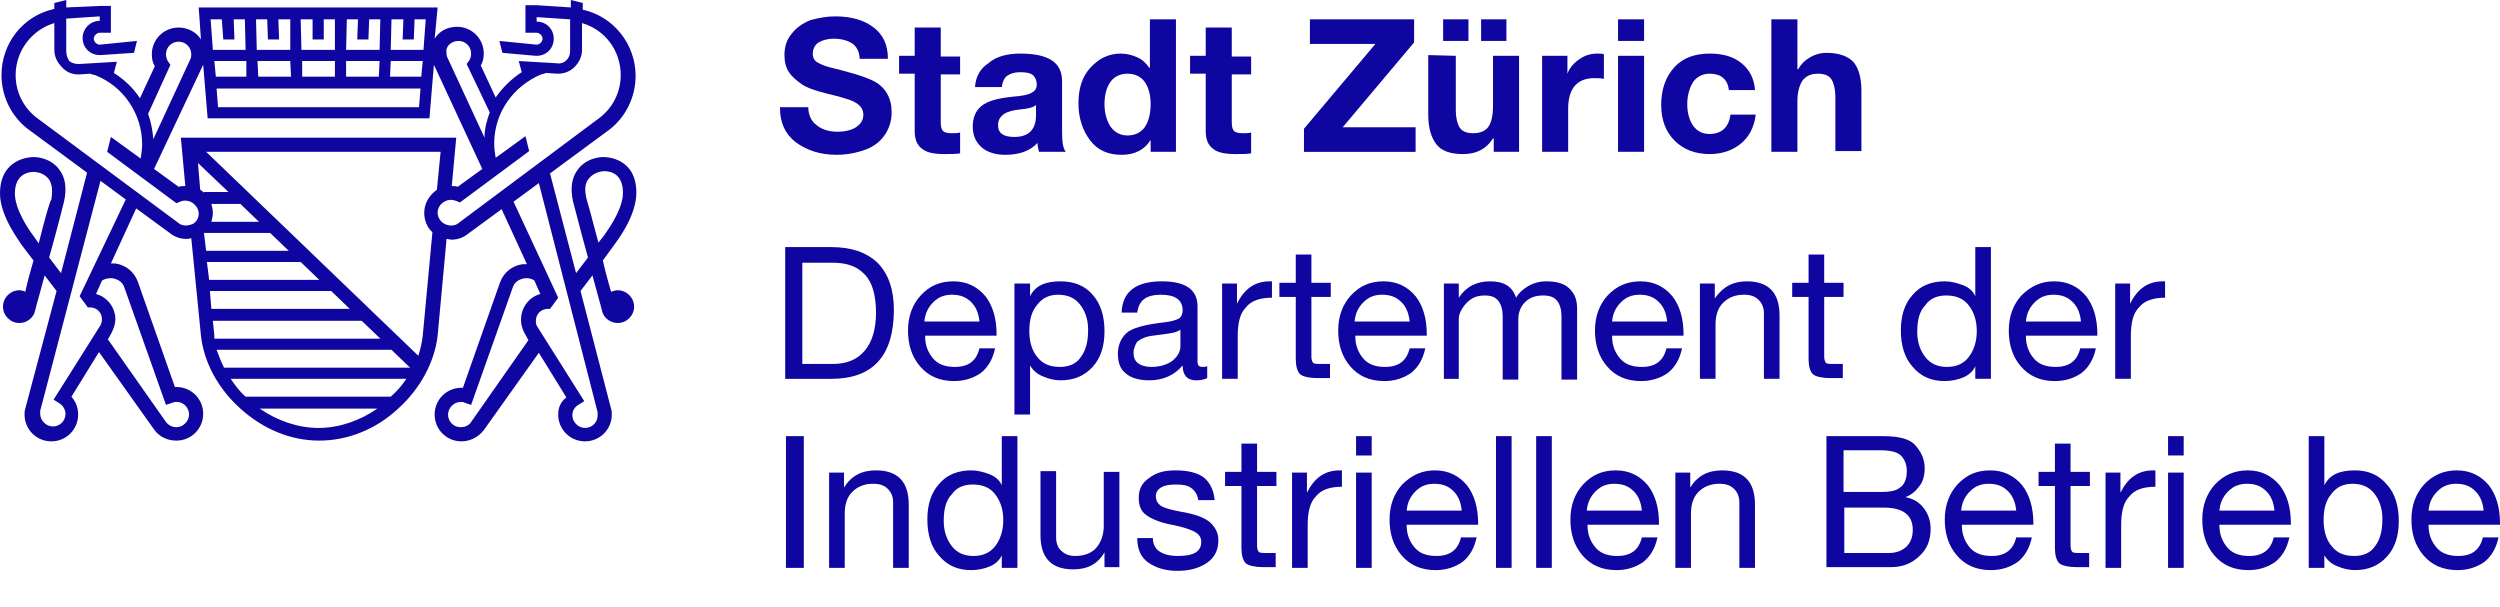 <?xml version="1.0" encoding="utf-8"?>
<!-- Generator: Adobe Illustrator 24.3.0, SVG Export Plug-In . SVG Version: 6.00 Build 0)  -->
<svg version="1.1" id="Ebene_1" xmlns="http://www.w3.org/2000/svg" xmlns:xlink="http://www.w3.org/1999/xlink" x="0px" y="0px"
	 width="335.9px" height="81.5px" viewBox="0 0 335.9 81.5" style="enable-background:new 0 0 335.9 81.5;" xml:space="preserve">
<title>Logo Stadt Zürich</title>
<style type="text/css">
	.st0{fill:none;}
	.st1{fill:#0F05A0;}
</style>
<rect class="st0" width="335.9" height="81.5"/>
<g>
	<g id="Bildmarke">
		<path class="st1" d="M83,39c-0.3,0-0.6,0.1-0.9,0.2c-0.4-1.4-0.8-2.8-1.1-4.2l1.6-2.2c0.2-0.3,2.9-3.7,2.9-6.9
			c0-4.7-4-4.8-4.4-4.8c-1,0-2.5,0.4-3.4,1.6c-0.9,1.1-1.1,2.6-0.7,4.4c0.1,0.3,1,3.9,2,7.5l-1.6,2.1l-3.5-13.4l8-5.9l0,0
			c2.2-1.7,3.5-4.4,3.5-7.2c0-4.3-3-8-7.1-8.9V0.4L76.7,0v1l-4.6-0.3h-1.5v3.7h1.5c0.4,0,0.8,0.4,0.8,0.8S72.5,6,72.1,6l-5-0.5
			l0.4,1.6L72,7.5l0,0h0.1c1.3,0,2.3-1,2.3-2.3s-1-2.3-2.3-2.3V2.3l4.5,0.3v4.3c0,0.5-0.2,0.9-0.5,1.2s-0.8,0.5-1.3,0.4l-5.1-0.3
			l0.4,1.5l0,0c-1.4,0.9-2.6,2.1-3.5,3.4l-2-4.3C64.9,8.3,65,7.7,65,7.2c0-2-1.6-3.6-3.6-3.6c-1.3,0-2.4,0.6-3,1.6L58.8,1H26.7
			L27,5.3c-0.6-1-1.8-1.6-3-1.6c-2,0-3.6,1.6-3.6,3.6c0,0.6,0.1,1.1,0.4,1.6l-2,4.3c-0.9-1.4-2.1-2.5-3.5-3.4l0,0l0.4-1.5l-5.1,0.3
			c-0.5,0-0.9-0.1-1.3-0.4C9,7.7,8.9,7.3,8.9,6.8V2.5l4.5-0.3v0.6c-1.3,0-2.3,1.1-2.3,2.3c0,1.3,1,2.3,2.3,2.3h0.1L18,7.1l0.4-1.6
			l-5,0.5c-0.4,0-0.8-0.4-0.8-0.8s0.4-0.8,0.8-0.8h1.5V0.8h-1.5L8.9,1V0L7.3,0.4v0.8c-4.2,0.9-7.1,4.6-7.1,8.9
			c0,2.8,1.3,5.5,3.5,7.2l8,5.9L8.2,36.7l-1.6-2.1c1-3.5,1.9-7.1,2-7.5c0.4-1.8,0.2-3.3-0.7-4.4c-0.9-1.2-2.4-1.6-3.4-1.6
			C4,21.1,0,21.3,0,26c0,3.1,2.7,6.5,2.9,6.9L4.5,35c-0.4,1.4-0.8,2.8-1.1,4.2C3.2,39.1,2.9,39,2.6,39c-1.2,0-2.2,1-2.2,2.2
			s1,2.2,2.2,2.2c1,0,1.9-0.7,2.1-1.6l0,0C4.8,41.3,5.4,39.3,6,37l1.6,2.1L3.4,54.9l0,0c-0.1,0.3-0.1,0.5-0.1,0.8
			c0,2,1.6,3.6,3.6,3.6s3.6-1.6,3.6-3.6c0-0.9-0.3-1.7-0.9-2.4l3.7-6l7.4,10.4c0.7,1,1.8,1.5,3,1.5c2,0,3.6-1.6,3.6-3.6
			S25.7,52,23.7,52c-0.1,0-0.1,0-0.2,0l-5-14.2c-0.5-1.3-1.6-2.2-3-2.4c-0.2,0-0.4,0-0.6,0l3.4-7.4l4.5,3.3c0.6,0.5,1.4,0.8,2.2,0.8
			c0.2,0,0.4,0,0.7-0.1L27,45.1c0.4,3.6,2.3,7.1,5.3,9.8c3.1,2.8,6.8,4.3,10.6,4.3l0,0c3.8,0,7.6-1.5,10.6-4.3
			c3-2.7,4.9-6.3,5.3-9.8l1.2-13c0.2,0,0.4,0.1,0.7,0.1c0.8,0,1.6-0.3,2.2-0.8l4.5-3.3l3.4,7.4c-0.2,0-0.4,0-0.6,0
			c-1.4,0.2-2.5,1.1-3,2.4l-5,14.2c-0.1,0-0.1,0-0.2,0c-2,0-3.6,1.6-3.6,3.6s1.6,3.6,3.6,3.6c1.2,0,2.3-0.6,3-1.5l7.4-10.4l3.7,6
			C75.3,54,75,54.8,75,55.7c0,2,1.6,3.6,3.6,3.6s3.6-1.6,3.6-3.6c0-0.3,0-0.5-0.1-0.8L78,39.1l1.6-2.1c0.6,2.3,1.2,4.3,1.3,4.8l0,0
			c0.2,0.9,1.1,1.6,2.1,1.6c1.2,0,2.2-1,2.2-2.2S84.2,39,83,39z M5.2,32.7l-0.7-1l0,0C3.8,30.8,2,28.1,2,26c0-2.6,1.8-2.9,2.5-2.9
			c0.6,0,1.4,0.2,2,0.9c0.5,0.6,0.6,1.6,0.4,2.8C6.7,27,6,29.5,5.2,32.7z M61.6,5.5c1,0,1.7,0.8,1.7,1.7c0,0.4-0.1,0.7-0.3,1
			l-0.3,0.4l3.1,6.5c-0.4,1.1-0.7,2.2-0.7,3.4l-5-10.8C60,7.5,60,7.3,60,7.1C59.8,6.3,60.6,5.5,61.6,5.5z M50.9,10.3h-4.4V8.2H51
			L50.9,10.3z M45,10.3h-4.4V8.2H45V10.3z M39.1,10.3h-4.4l-0.1-2.1H39L39.1,10.3z M33.1,10.3H29l-0.2-2.1h4.3V10.3z M56.5,11.9
			l-0.2,2.5h-27l-0.2-2.5H56.5z M56.6,10.3h-4.2l0.1-2.1h4.3L56.6,10.3z M54.2,2.6l-0.1,2.7h1.5l0.1-2.7h1.5l-0.3,4.1h-4.4l0.1-4.1
			C52.7,2.6,54.2,2.6,54.2,2.6z M48.1,2.6L48,5.3h1.5l0.1-2.7h1.5L51,6.7h-4.5l0.1-4.1H48.1z M42,2.6v2.7h1.5V2.6H45v4.1h-4.5
			l-0.1-4.1C40.5,2.6,42,2.6,42,2.6z M35.9,2.6L36,5.3h1.5l-0.1-2.7H39v4.1h-4.5l-0.1-4.1H35.9z M29.8,2.6L30,5.3h1.5l-0.1-2.7h1.5
			L33,6.7h-4.4l-0.3-4.1C28.3,2.6,29.8,2.6,29.8,2.6z M27.3,8.7l0.6,7.2h29.8l0.6-7.2l6.5,14l-3.3,2.4C61.3,25,61,25,60.7,25
			l0.6-6.5h-37l0.6,6.5c-0.3,0-0.6,0-0.9,0.1l-3.3-2.4L27.3,8.7z M28.4,27.4h3.9l2.5,2.4h-6.4c0.1-0.4,0.2-0.8,0.2-1.2
			C28.6,28.2,28.5,27.8,28.4,27.4z M27.4,25.9c-0.1-0.1-0.3-0.3-0.5-0.4l-0.3-3.6l4.1,3.9h-3.3V25.9z M22.9,8.7l-0.3-0.4
			c-0.2-0.3-0.3-0.7-0.3-1c0-1,0.8-1.7,1.7-1.7c1,0,1.7,0.8,1.7,1.7c0,0.2,0,0.4-0.1,0.6l-5,10.8c-0.1-1.2-0.3-2.3-0.7-3.4L22.9,8.7
			z M15.2,37.4c0.4,0.1,1.2,0.3,1.5,1.2l5.6,15.8l0.9-0.3c0.2-0.1,0.4-0.1,0.5-0.1c1,0,1.7,0.8,1.7,1.7s-0.8,1.7-1.7,1.7
			c-0.6,0-1.1-0.3-1.4-0.7l-7.8-11.1l0.5-0.9c0.3-0.6,0.5-1.2,0.5-1.8c0-1.6-1.1-3-2.6-3.4l0.8-1.8C14,37.5,14.6,37.3,15.2,37.4z
			 M10.7,39.8l1.1,1.5c0.1,0,0.2,0,0.3,0c0.9,0,1.6,0.7,1.6,1.6c0,0.3-0.1,0.6-0.2,0.8l-6.3,10L8,54.2c0.5,0.3,0.8,0.9,0.8,1.4
			c0,1-0.8,1.7-1.7,1.7s-1.7-0.8-1.7-1.7c0-0.1,0-0.2,0-0.4l8.1-30.9l3.4,2.5L10.7,39.8z M25,30.3c-0.4,0-0.8-0.1-1.1-0.4l-19-14.1
			c-1.8-1.4-2.8-3.5-2.8-5.7c0-3.3,2.2-6.1,5.2-7v3.6c0,0.9,0.4,1.7,1,2.3c0.6,0.7,1.4,1,2.2,1c0.1,0,0.1,0,0.2,0l1.4-0.1
			c0.3,0.1,0.6,0.2,0.7,0.2c3.8,1.5,6.3,5.2,6.3,9.3c0,0.6-0.1,1.3-0.2,1.9l-4-2.9l-0.5,2l9.3,6.9l0.5-0.2c0.4-0.2,0.9-0.2,1.4,0
			c0.6,0.3,1.1,0.9,1.1,1.6c0,0.6-0.3,1.1-0.8,1.4C25.6,30.2,25.3,30.3,25,30.3z M27.4,31.3h8.9l2.5,2.4H27.7L27.4,31.3z M27.8,35.2
			h12.6l2.5,2.4H28.1L27.8,35.2z M28.2,39.1h16.3l2.5,2.4H28.4L28.2,39.1z M28.8,45.1l-0.2-2h20l2.5,2.4H28.8
			C28.8,45.3,28.8,45.2,28.8,45.1z M29.1,47h23.5l2.5,2.4h-25C29.7,48.6,29.4,47.8,29.1,47z M42.8,57.5c-2.8,0-5.6-1-7.9-2.6h15.8
			C48.4,56.5,45.6,57.5,42.8,57.5z M52.5,53.3H33c-0.8-0.7-1.4-1.5-2-2.4h23.6C54,51.8,53.3,52.6,52.5,53.3z M56.8,45.1
			c-0.1,0.9-0.3,1.8-0.6,2.7L27.7,20.4h31.5l-0.5,5.1c-1,0.7-1.7,1.8-1.7,3.1c0,1,0.4,2,1.1,2.6L56.8,45.1z M61.7,29.9L61.7,29.9
			c-0.3,0.3-0.7,0.4-1.1,0.4c-0.3,0-0.7-0.1-1-0.3c-0.5-0.3-0.8-0.9-0.8-1.4c0-0.7,0.4-1.3,1.1-1.6c0.4-0.2,0.9-0.2,1.4,0l0.5,0.2
			l9.3-6.9l-0.5-2l-4,2.9c-0.1-0.6-0.2-1.2-0.2-1.9c0-4.1,2.5-7.7,6.3-9.3c0.1,0,0.4-0.1,0.7-0.2l1.4,0.1c0.1,0,0.1,0,0.2,0
			c0.8,0,1.6-0.3,2.2-0.9c0.6-0.6,1-1.4,1-2.3V3.1c3.1,0.9,5.2,3.7,5.2,7c0,2.2-1,4.3-2.8,5.7L61.7,29.9z M63.3,56.7
			c-0.3,0.5-0.9,0.7-1.4,0.7c-1,0-1.7-0.8-1.7-1.7S61,54,61.9,54c0.2,0,0.4,0,0.5,0.1l0.9,0.3l5.6-15.8c0.3-0.9,1.1-1.1,1.5-1.2
			c0.6-0.1,1.2,0.1,1.4,0.3l0.8,1.8C71.1,39.9,70,41.3,70,43c0,0.6,0.2,1.3,0.5,1.8l0.5,0.9L63.3,56.7z M80.3,55.4
			c0,0.1,0,0.2,0,0.4c0,1-0.8,1.7-1.7,1.7s-1.7-0.8-1.7-1.7c0-0.6,0.3-1.1,0.8-1.4l0.8-0.5l-6.3-10C72,43.6,72,43.4,72,43.1
			c0-0.9,0.7-1.6,1.6-1.6c0.1,0,0.2,0,0.3,0L75,40l-6-12.9l3.4-2.5L80.3,55.4z M78.8,26.7c-0.3-1.3-0.2-2.2,0.4-2.8
			c0.5-0.6,1.4-0.9,2-0.9c0.8,0,2.5,0.3,2.5,2.9c0,2.5-2.5,5.6-2.5,5.7l-0.8,1C79.6,29.5,78.9,27,78.8,26.7z"/>
	</g>
	<g id="Stadt_Zürich">
		<g>
			<g>
				<path class="st1" d="M112.2,2.2c2.2,0,3.9,0.5,5.2,1.5c1.3,1,1.9,2.4,1.9,4.2h-3.8c0-0.9-0.4-1.6-0.9-2
					c-0.6-0.4-1.4-0.7-2.6-0.7c-0.8,0-1.5,0.2-2,0.5s-0.8,0.9-0.8,1.5c0,0.5,0.2,0.9,0.5,1.1c0.3,0.2,0.7,0.4,1.3,0.6
					c0.6,0.2,1.6,0.4,3,0.8c1.5,0.4,2.6,0.8,3.4,1.2s1.4,1,1.8,1.7s0.6,1.5,0.6,2.5c0,1.1-0.3,2.1-0.9,3s-1.5,1.6-2.6,2
					s-2.4,0.7-3.9,0.7c-2.2,0-4-0.6-5.5-1.7c-1.4-1.1-2.1-2.6-2.1-4.6v-0.1h3.8c0,1,0.4,1.9,1.1,2.4c0.7,0.6,1.7,0.9,2.8,0.9
					c1,0,1.9-0.2,2.5-0.6s1-0.9,1-1.7c0-0.5-0.2-0.9-0.5-1.2s-0.8-0.6-1.4-0.8s-1.6-0.5-2.9-0.8c-1.6-0.4-2.8-0.8-3.5-1.3
					s-1.3-1-1.7-1.6c-0.4-0.6-0.6-1.4-0.6-2.3c0-1.1,0.3-2.1,1-2.9c0.6-0.8,1.5-1.4,2.5-1.8C110,2.4,111.1,2.2,112.2,2.2z"/>
				<path class="st1" d="M126.4,3.7v3.9h2.6V10h-2.6v6.4c0,0.6,0.1,1,0.3,1.2c0.2,0.2,0.6,0.3,1.2,0.3c0.4,0,0.8,0,1.1-0.1v2.8
					c-0.5,0.1-1.2,0.1-2.1,0.1c-1.4,0-2.4-0.2-3-0.7c-0.7-0.5-1-1.3-1-2.4V9.9h-2.1V7.5h2.1V3.7H126.4z"/>
				<path class="st1" d="M137.1,7.2c3.8,0,5.6,1.2,5.6,3.7v6.8c0,1.3,0.1,2.2,0.5,2.7h-3.6c-0.1-0.4-0.2-0.8-0.2-1.2
					c-1,1.1-2.5,1.6-4.3,1.6c-1.3,0-2.4-0.3-3.2-1s-1.2-1.6-1.2-2.8s0.4-2.1,1.1-2.7c0.8-0.7,2.2-1.1,4.2-1.3
					c1.4-0.1,2.3-0.3,2.7-0.6c0.4-0.2,0.6-0.6,0.6-1c0-0.6-0.2-1-0.5-1.3c-0.4-0.3-0.9-0.4-1.8-0.4c-0.7,0-1.3,0.2-1.7,0.5
					s-0.6,0.8-0.7,1.5H131c0.1-1.4,0.7-2.5,1.8-3.2C133.8,7.6,135.3,7.2,137.1,7.2z M134.1,16.8c0,1.1,0.7,1.6,2.2,1.6
					c1.9,0,2.9-1,2.9-2.9v-1.4c-0.3,0.3-1,0.5-2.1,0.6c-1,0.1-1.7,0.3-2.2,0.6C134.4,15.7,134.1,16.1,134.1,16.8z"/>
				<path class="st1" d="M158,2.6v17.8h-3.4v-1.6l0,0c-0.8,1.3-2.1,2-3.9,2c-1.8,0-3.2-0.6-4.2-1.9s-1.6-3-1.6-5s0.5-3.6,1.6-4.8
					s2.4-1.9,4.1-1.9c0.8,0,1.5,0.2,2.2,0.5s1.2,0.8,1.6,1.4h0.1V2.6H158z M148.4,14c0,1.2,0.3,2.2,0.8,3c0.6,0.8,1.3,1.2,2.3,1.2
					s1.8-0.4,2.3-1.1s0.8-1.8,0.8-3.1s-0.3-2.3-0.8-3s-1.3-1.1-2.3-1.1s-1.8,0.4-2.3,1.1C148.7,11.7,148.4,12.7,148.4,14z"/>
				<path class="st1" d="M165.5,3.7v3.9h2.6V10h-2.6v6.4c0,0.6,0.1,1,0.3,1.2s0.6,0.3,1.2,0.3c0.4,0,0.8,0,1.1-0.1v2.8
					c-0.5,0.1-1.2,0.1-2.1,0.1c-1.4,0-2.4-0.2-3-0.7c-0.7-0.5-1-1.3-1-2.4V9.9h-2.1V7.5h2.1V3.7H165.5z"/>
				<path class="st1" d="M190,2.6v3.1l-9.6,11.4h9.8v3.3h-15v-3.1l9.6-11.4H176V2.6H190z"/>
				<path class="st1" d="M195.6,7.5v7.3c0,1,0.2,1.8,0.5,2.3s0.9,0.8,1.8,0.8c1,0,1.7-0.3,2.1-0.9c0.4-0.6,0.6-1.5,0.6-2.8V7.5h3.5
					v12.9h-3.4v-1.8h-0.1c-0.9,1.4-2.2,2.1-4,2.1c-1.7,0-2.9-0.4-3.6-1.3c-0.7-0.9-1.1-2.2-1.1-4v-8L195.6,7.5L195.6,7.5z
					 M197.3,2.6v2.9h-3.4V2.6H197.3z M202.4,2.6v2.9H199V2.6H202.4z"/>
				<path class="st1" d="M214.7,7.2c0.3,0,0.6,0,0.8,0.1v3.3c-0.4-0.1-0.8-0.1-1.3-0.1c-2.3,0-3.5,1.4-3.5,4.1v5.8h-3.5V7.5h3.4v2.4
					l0,0c0.3-0.8,0.9-1.5,1.7-2C213,7.4,213.8,7.2,214.7,7.2z"/>
				<path class="st1" d="M220.9,2.6v2.9h-3.5V2.6H220.9z M220.9,7.5v12.9h-3.5V7.5H220.9z"/>
				<path class="st1" d="M229.7,7.2c1.8,0,3.2,0.4,4.3,1.3s1.7,2.1,1.8,3.6h-3.5c-0.2-1.5-1.1-2.2-2.6-2.2c-0.9,0-1.7,0.4-2.2,1.1
					c-0.5,0.8-0.8,1.8-0.8,3s0.3,2.2,0.8,2.9s1.2,1.1,2.2,1.1c1.6,0,2.6-0.9,2.8-2.6h3.4c-0.2,1.7-0.9,3-2,3.9s-2.5,1.4-4.2,1.4
					c-1.9,0-3.5-0.6-4.7-1.8c-1.2-1.2-1.8-2.8-1.8-4.8c0-2.1,0.6-3.8,1.8-5.1C226.1,7.8,227.7,7.2,229.7,7.2z"/>
				<path class="st1" d="M241.5,2.6v6.7h0.1c0.4-0.7,0.9-1.2,1.6-1.6c0.7-0.4,1.4-0.6,2.2-0.6c1.6,0,2.8,0.4,3.6,1.2
					c0.7,0.8,1.1,2.1,1.1,3.9v8.1h-3.5V13c0-1-0.2-1.8-0.5-2.3s-0.9-0.8-1.8-0.8c-1,0-1.6,0.3-2.1,0.9c-0.4,0.6-0.7,1.5-0.7,2.8v6.8
					H238V2.6C237.9,2.6,241.5,2.6,241.5,2.6z"/>
			</g>
		</g>
	</g>
	<g id="Departement_der_Industriellen_Betriebe">
		<g>
			<path class="st1" d="M111.7,33.2c2.7,0,4.7,0.7,6.2,2.1c1.4,1.4,2.2,3.5,2.2,6.3c0,6.2-2.8,9.3-8.4,9.3h-6.2V33.2H111.7z
				 M111.9,48.9c1.9,0,3.3-0.6,4.3-1.8s1.5-2.9,1.5-5.1c0-2.3-0.5-4.1-1.5-5.1c-1-1.1-2.4-1.6-4.3-1.6h-4.1v13.6L111.9,48.9
				L111.9,48.9z"/>
			<path class="st1" d="M128.1,37.8c1.8,0,3.2,0.7,4.3,2c1,1.3,1.5,3,1.5,5.1v0.2h-9.6v0.1c0,1.2,0.4,2.2,1.1,3s1.7,1.1,2.9,1.1
				c1.8,0,2.9-0.8,3.3-2.5h2.1c-0.3,1.4-0.9,2.5-1.9,3.3c-1,0.7-2.2,1.1-3.6,1.1c-2,0-3.5-0.7-4.6-2s-1.6-2.9-1.6-4.8
				c0-1.9,0.6-3.5,1.7-4.7C124.9,38.4,126.3,37.8,128.1,37.8z M131.6,43.2c-0.1-1-0.4-1.9-1.1-2.6c-0.7-0.7-1.5-1-2.6-1
				c-1,0-1.8,0.3-2.5,1s-1.1,1.5-1.2,2.6H131.6z"/>
			<path class="st1" d="M142.5,37.8c1.8,0,3.3,0.6,4.3,1.8c1.1,1.2,1.6,2.9,1.6,4.9s-0.5,3.6-1.6,4.8s-2.5,1.8-4.3,1.8
				c-0.8,0-1.6-0.2-2.3-0.5c-0.8-0.3-1.4-0.8-1.8-1.5l0,0v6.6h-2.1V38.1h2.1v1.7l0,0C139.1,38.4,140.4,37.8,142.5,37.8z M138.3,44.5
				c0,1.5,0.4,2.7,1.1,3.5c0.7,0.9,1.7,1.3,3,1.3c1.2,0,2.2-0.4,2.8-1.3c0.7-0.9,1-2.1,1-3.7c0-1.4-0.4-2.5-1.1-3.4
				c-0.7-0.9-1.7-1.3-2.9-1.3s-2.1,0.4-2.8,1.3C138.6,41.8,138.3,43,138.3,44.5z"/>
			<path class="st1" d="M156.1,37.8c3.2,0,4.8,1.1,4.8,3.4v7.4c0,0.5,0.2,0.7,0.7,0.7c0.2,0,0.4,0,0.6-0.1v1.6
				c-0.4,0.2-0.9,0.3-1.5,0.3c-1.2,0-1.8-0.7-1.8-2c-1.1,1.3-2.6,2-4.5,2c-1.3,0-2.4-0.3-3.1-0.9c-0.8-0.6-1.1-1.5-1.1-2.7
				c0-1.1,0.4-2,1.1-2.7c0.7-0.7,2.5-1.2,5.2-1.5c0.9-0.1,1.5-0.3,1.9-0.5c0.3-0.2,0.5-0.6,0.5-1.1c0-1.4-1-2.1-2.9-2.1
				c-1,0-1.8,0.2-2.3,0.6c-0.5,0.4-0.8,1-0.9,1.8h-2.1C150.8,39.2,152.6,37.8,156.1,37.8z M152.3,47.4c0,0.6,0.2,1.1,0.6,1.4
				c0.4,0.3,1,0.5,1.8,0.5c1.1,0,2.1-0.3,2.8-0.8c0.7-0.6,1.1-1.2,1.1-2v-2.2c-0.4,0.3-0.9,0.4-1.5,0.5l-2.2,0.3
				c-0.9,0.1-1.6,0.4-2.1,0.8C152.6,46.2,152.3,46.8,152.3,47.4z"/>
			<path class="st1" d="M170.9,37.8V40c-1.6,0-2.8,0.4-3.5,1.3c-0.8,0.8-1.1,2.1-1.1,3.9v5.7h-2.1V38.1h2v2.7l0,0c1-2,2.4-3,4.4-3
				H170.9z"/>
			<path class="st1" d="M176.2,34.2V38h2.6v1.9h-2.6v8c0,0.4,0.1,0.7,0.2,0.8c0.1,0.2,0.5,0.2,1.1,0.2h1.2v1.9H177
				c-1.1,0-1.9-0.2-2.3-0.5c-0.4-0.4-0.6-1.1-0.6-2.1v-8.3h-2.2V38h2.2v-3.8C174.1,34.2,176.2,34.2,176.2,34.2z"/>
			<path class="st1" d="M185.9,37.8c1.8,0,3.2,0.7,4.3,2c1,1.3,1.5,3,1.5,5.1v0.2h-9.6v0.1c0,1.2,0.4,2.2,1.1,3s1.7,1.1,2.9,1.1
				c1.8,0,2.9-0.8,3.3-2.5h2.1c-0.3,1.4-0.9,2.5-1.9,3.3c-1,0.7-2.2,1.1-3.6,1.1c-2,0-3.5-0.7-4.6-2s-1.6-2.9-1.6-4.8
				c0-1.9,0.6-3.5,1.7-4.7C182.7,38.4,184.1,37.8,185.9,37.8z M189.4,43.2c-0.1-1-0.4-1.9-1.1-2.6c-0.7-0.7-1.5-1-2.6-1
				c-1,0-1.8,0.3-2.5,1s-1.1,1.5-1.2,2.6H189.4z"/>
			<path class="st1" d="M200.2,37.8c1.9,0,3,0.7,3.5,2.2c0.4-0.7,1-1.2,1.7-1.6c0.7-0.4,1.5-0.6,2.3-0.6c1.5,0,2.5,0.3,3.2,1
				s1,1.5,1,2.7V51h-2.1v-8.5c0-0.9-0.2-1.6-0.6-2.1c-0.4-0.5-1-0.7-1.9-0.7c-1,0-1.8,0.3-2.4,0.9c-0.6,0.6-0.9,1.4-0.9,2.3V51h-2.1
				v-8.5c0-0.9-0.2-1.6-0.6-2.1c-0.4-0.5-1-0.7-1.8-0.7c-0.6,0-1.2,0.1-1.7,0.4c-0.5,0.3-0.9,0.7-1.3,1.3s-0.5,1.1-0.5,1.5v8h-2
				V38.1h2V40l0,0C197,38.5,198.4,37.8,200.2,37.8z"/>
			<path class="st1" d="M220.4,37.8c1.8,0,3.2,0.7,4.3,2c1,1.3,1.5,3,1.5,5.1v0.2h-9.6v0.1c0,1.2,0.4,2.2,1.1,3s1.7,1.1,2.9,1.1
				c1.8,0,2.9-0.8,3.3-2.5h2.1c-0.3,1.4-0.9,2.5-1.9,3.3c-1,0.7-2.2,1.1-3.6,1.1c-2,0-3.5-0.7-4.6-2s-1.6-2.9-1.6-4.8
				c0-1.9,0.6-3.5,1.7-4.7C217.2,38.4,218.7,37.8,220.4,37.8z M224,43.2c-0.1-1-0.4-1.9-1.1-2.6c-0.7-0.7-1.5-1-2.6-1
				c-1,0-1.8,0.3-2.5,1s-1.1,1.5-1.2,2.6H224z"/>
			<path class="st1" d="M234.7,37.8c2.9,0,4.4,1.5,4.4,4.6v8.5H237v-8.8c0-0.7-0.2-1.3-0.7-1.8s-1.1-0.7-2-0.7
				c-1.2,0-2.1,0.4-2.8,1.1s-1,1.7-1,2.9v7.3h-2.1V38.1h2v2l0,0C231.5,38.5,232.9,37.8,234.7,37.8z"/>
			<path class="st1" d="M245.1,34.2V38h2.6v1.9h-2.6v8c0,0.4,0.1,0.7,0.2,0.8c0.1,0.2,0.5,0.2,1.1,0.2h1.2v1.9h-1.7
				c-1.1,0-1.9-0.2-2.3-0.5c-0.4-0.4-0.6-1.1-0.6-2.1v-8.3h-2.2V38h2.2v-3.8C243,34.2,245.1,34.2,245.1,34.2z"/>
			<path class="st1" d="M267.5,33.2v17.7h-2.1v-1.7l0,0c-0.3,0.7-0.9,1.2-1.6,1.5s-1.6,0.5-2.5,0.5c-1.8,0-3.2-0.6-4.3-1.9
				c-1.1-1.2-1.6-2.9-1.6-4.9s0.5-3.6,1.6-4.8c1-1.2,2.5-1.8,4.3-1.8c0.8,0,1.6,0.2,2.4,0.5s1.4,0.8,1.7,1.5l0,0v-6.6H267.5z
				 M257.6,44.6c0,1.4,0.4,2.5,1.1,3.4s1.7,1.3,2.9,1.3c1.2,0,2.2-0.4,2.9-1.3c0.7-0.9,1.1-2.1,1.1-3.5c0-1.5-0.4-2.6-1.1-3.5
				s-1.7-1.3-3-1.3c-1.2,0-2.2,0.4-2.8,1.3C257.9,41.8,257.6,43,257.6,44.6z"/>
			<path class="st1" d="M276,37.8c1.8,0,3.2,0.7,4.3,2c1,1.3,1.5,3,1.5,5.1v0.2h-9.6v0.1c0,1.2,0.4,2.2,1.1,3s1.7,1.1,2.9,1.1
				c1.8,0,2.9-0.8,3.3-2.5h2.1c-0.3,1.4-0.9,2.5-1.9,3.3c-1,0.7-2.2,1.1-3.6,1.1c-2,0-3.5-0.7-4.6-2s-1.6-2.9-1.6-4.8
				c0-1.9,0.6-3.5,1.7-4.7C272.9,38.4,274.3,37.8,276,37.8z M279.6,43.2c-0.1-1-0.4-1.9-1.1-2.6c-0.7-0.7-1.5-1-2.6-1
				c-1,0-1.8,0.3-2.5,1s-1.1,1.5-1.2,2.6H279.6z"/>
			<path class="st1" d="M290.9,37.8V40c-1.6,0-2.8,0.4-3.5,1.3c-0.8,0.8-1.1,2.1-1.1,3.9v5.7h-2.1V38.1h2v2.7l0,0c1-2,2.4-3,4.4-3
				H290.9z"/>
			<path class="st1" d="M108,58.6v17.7h-2.4V58.6H108z"/>
			<path class="st1" d="M117.7,63.2c2.9,0,4.4,1.5,4.4,4.6v8.5H120v-8.8c0-0.7-0.2-1.3-0.7-1.8s-1.1-0.7-2-0.7
				c-1.2,0-2.1,0.4-2.8,1.1s-1,1.7-1,2.9v7.3h-2.1V63.5h2v2l0,0C114.4,63.9,115.8,63.2,117.7,63.2z"/>
			<path class="st1" d="M136.7,58.6v17.7h-2.1v-1.7l0,0c-0.3,0.7-0.9,1.2-1.6,1.5c-0.7,0.3-1.6,0.5-2.5,0.5c-1.8,0-3.2-0.6-4.3-1.9
				c-1.1-1.2-1.6-2.9-1.6-4.9s0.5-3.6,1.6-4.8c1-1.2,2.5-1.8,4.3-1.8c0.8,0,1.6,0.2,2.4,0.5s1.4,0.8,1.7,1.5l0,0v-6.6H136.7z
				 M126.8,70c0,1.4,0.4,2.5,1.1,3.4c0.7,0.9,1.7,1.3,2.9,1.3s2.2-0.4,2.9-1.3s1.1-2.1,1.1-3.5c0-1.5-0.4-2.6-1.1-3.5
				c-0.7-0.9-1.7-1.3-3-1.3c-1.2,0-2.2,0.4-2.8,1.3C127.1,67.2,126.8,68.4,126.8,70z"/>
			<path class="st1" d="M141.9,63.5v8.7c0,0.7,0.2,1.4,0.7,1.8c0.5,0.5,1.1,0.7,1.9,0.7c1.2,0,2.2-0.4,2.8-1.1s1-1.7,1-2.9v-7.3h2.1
				v12.8h-2v-2l0,0c-0.9,1.6-2.3,2.3-4.2,2.3c-2.9,0-4.4-1.5-4.4-4.6v-8.6h2.1V63.5z"/>
			<path class="st1" d="M157.9,63.2c1.7,0,3,0.3,3.9,1c0.8,0.7,1.3,1.7,1.4,3H161l0,0c-0.1-0.7-0.4-1.2-0.9-1.6s-1.2-0.5-2.1-0.5
				s-1.5,0.1-2,0.4s-0.7,0.7-0.7,1.2s0.2,0.9,0.6,1.2s1.1,0.5,2,0.7l2,0.4c1.2,0.3,2.2,0.7,2.8,1.3s1,1.3,1,2.3c0,1.3-0.5,2.3-1.5,3
				s-2.3,1.1-4,1.1c-1.6,0-2.9-0.4-3.9-1.1s-1.5-1.8-1.5-3.3h2.1c0,0.8,0.3,1.4,0.9,1.8c0.6,0.4,1.4,0.6,2.5,0.6
				c2.1,0,3.1-0.6,3.1-1.9c0-0.6-0.3-1-0.8-1.3s-1.6-0.7-3.2-1c-1.6-0.3-2.7-0.8-3.4-1.3s-1-1.3-1-2.3c0-1.1,0.4-2,1.3-2.6
				C155.3,63.5,156.4,63.2,157.9,63.2z"/>
			<path class="st1" d="M168.9,59.6v3.8h2.6v1.9h-2.6v8c0,0.4,0.1,0.7,0.2,0.8c0.1,0.2,0.5,0.2,1.1,0.2h1.2v1.9h-1.7
				c-1.1,0-1.9-0.2-2.3-0.5c-0.4-0.4-0.6-1.1-0.6-2.1v-8.3h-2.2v-1.9h2.2v-3.8C166.8,59.6,168.9,59.6,168.9,59.6z"/>
			<path class="st1" d="M180.3,63.2v2.2c-1.6,0-2.8,0.4-3.5,1.3c-0.8,0.8-1.1,2.1-1.1,3.9v5.7h-2.1V63.5h2v2.7l0,0c1-2,2.4-3,4.4-3
				C180,63.2,180.3,63.2,180.3,63.2z"/>
			<path class="st1" d="M184.3,58.6v2.6h-2.1v-2.6H184.3z M184.3,63.5v12.8h-2.1V63.5H184.3z"/>
			<path class="st1" d="M192.8,63.2c1.8,0,3.2,0.7,4.3,2c1,1.3,1.5,3,1.5,5.1v0.2H189v0.1c0,1.2,0.4,2.2,1.1,3s1.7,1.1,2.9,1.1
				c1.8,0,2.9-0.8,3.3-2.5h2.1c-0.3,1.4-0.9,2.5-1.9,3.3c-1,0.7-2.2,1.1-3.6,1.1c-2,0-3.5-0.7-4.6-2s-1.6-2.9-1.6-4.8
				s0.6-3.5,1.7-4.7C189.7,63.8,191.1,63.2,192.8,63.2z M196.4,68.6c-0.1-1-0.4-1.9-1.1-2.6c-0.7-0.7-1.5-1-2.6-1
				c-1,0-1.8,0.3-2.5,1s-1.1,1.5-1.2,2.6H196.4z"/>
			<path class="st1" d="M203.1,58.6v17.7H201V58.6H203.1z"/>
			<path class="st1" d="M208.5,58.6v17.7h-2.1V58.6H208.5z"/>
			<path class="st1" d="M217.1,63.2c1.8,0,3.2,0.7,4.3,2c1,1.3,1.5,3,1.5,5.1v0.2h-9.6v0.1c0,1.2,0.4,2.2,1.1,3s1.7,1.1,2.9,1.1
				c1.8,0,2.9-0.8,3.3-2.5h2.1c-0.3,1.4-0.9,2.5-1.9,3.3c-1,0.7-2.2,1.1-3.6,1.1c-2,0-3.5-0.7-4.6-2s-1.6-2.9-1.6-4.8
				s0.6-3.5,1.7-4.7C213.9,63.8,215.3,63.2,217.1,63.2z M220.6,68.6c-0.1-1-0.4-1.9-1.1-2.6c-0.7-0.7-1.5-1-2.6-1
				c-1,0-1.8,0.3-2.5,1s-1.1,1.5-1.2,2.6H220.6z"/>
			<path class="st1" d="M231.4,63.2c2.9,0,4.4,1.5,4.4,4.6v8.5h-2.1v-8.8c0-0.7-0.2-1.3-0.7-1.8s-1.1-0.7-2-0.7
				c-1.2,0-2.1,0.4-2.8,1.1s-1,1.7-1,2.9v7.3h-2.1V63.5h2v2l0,0C228.1,63.9,229.5,63.2,231.4,63.2z"/>
			<path class="st1" d="M253,58.6c2.2,0,3.7,0.4,4.4,1.3c0.8,0.9,1.2,1.9,1.2,3c0,0.9-0.2,1.8-0.7,2.4c-0.5,0.7-1.1,1.2-1.9,1.5l0,0
				c1.1,0.2,1.9,0.7,2.5,1.5s0.9,1.7,0.9,2.8c0,1.5-0.5,2.7-1.5,3.6c-1,1-2.3,1.5-3.8,1.5h-8.7V58.6H253z M252.6,66.1
				c1.2,0,2.1-0.1,2.7-0.6c0.6-0.4,0.9-1.2,0.9-2.2c0-0.9-0.3-1.6-0.8-2.1s-1.5-0.7-2.8-0.7h-4.9v5.6H252.6L252.6,66.1z M253.8,74.3
				c1,0,1.7-0.3,2.3-0.8c0.6-0.6,0.9-1.3,0.9-2.3c0-2-1.3-3-3.9-3h-5.3v6.1C247.8,74.3,253.8,74.3,253.8,74.3z"/>
			<path class="st1" d="M267.4,63.2c1.8,0,3.2,0.7,4.3,2c1,1.3,1.5,3,1.5,5.1v0.2h-9.6v0.1c0,1.2,0.4,2.2,1.1,3s1.7,1.1,2.9,1.1
				c1.8,0,2.9-0.8,3.3-2.5h2.1c-0.3,1.4-0.9,2.5-1.9,3.3c-1,0.7-2.2,1.1-3.6,1.1c-2,0-3.5-0.7-4.6-2s-1.6-2.9-1.6-4.8
				s0.6-3.5,1.7-4.7C264.2,63.8,265.6,63.2,267.4,63.2z M270.9,68.6c-0.1-1-0.4-1.9-1.1-2.6s-1.5-1-2.6-1c-1,0-1.8,0.3-2.5,1
				s-1.1,1.5-1.2,2.6H270.9z"/>
			<path class="st1" d="M278.2,59.6v3.8h2.6v1.9h-2.6v8c0,0.4,0.1,0.7,0.2,0.8c0.1,0.2,0.5,0.2,1.1,0.2h1.2v1.9H279
				c-1.1,0-1.9-0.2-2.3-0.5c-0.4-0.4-0.6-1.1-0.6-2.1v-8.3h-2.2v-1.9h2.2v-3.8C276.1,59.6,278.2,59.6,278.2,59.6z"/>
			<path class="st1" d="M289.6,63.2v2.2c-1.6,0-2.8,0.4-3.5,1.3c-0.8,0.8-1.1,2.1-1.1,3.9v5.7h-2.1V63.5h2v2.7l0,0c1-2,2.4-3,4.4-3
				C289.3,63.2,289.6,63.2,289.6,63.2z"/>
			<path class="st1" d="M293.4,58.6v2.6h-2.1v-2.6H293.4z M293.4,63.5v12.8h-2.1V63.5H293.4z"/>
			<path class="st1" d="M302,63.2c1.8,0,3.2,0.7,4.3,2c1,1.3,1.5,3,1.5,5.1v0.2h-9.6v0.1c0,1.2,0.4,2.2,1.1,3s1.7,1.1,2.9,1.1
				c1.8,0,2.9-0.8,3.3-2.5h2.1c-0.3,1.4-0.9,2.5-1.9,3.3c-1,0.7-2.2,1.1-3.6,1.1c-2,0-3.5-0.7-4.6-2s-1.6-2.9-1.6-4.8
				s0.6-3.5,1.7-4.7C298.8,63.8,300.3,63.2,302,63.2z M305.6,68.6c-0.1-1-0.4-1.9-1.1-2.6s-1.5-1-2.6-1c-1,0-1.8,0.3-2.5,1
				s-1.1,1.5-1.2,2.6H305.6z"/>
			<path class="st1" d="M312.3,58.6v6.6l0,0c0.7-1.4,2-2,4.1-2c1.8,0,3.2,0.6,4.3,1.9c1.1,1.2,1.6,2.9,1.6,4.9s-0.5,3.6-1.6,4.8
				c-1.1,1.2-2.5,1.8-4.3,1.8c-0.8,0-1.6-0.2-2.3-0.5c-0.8-0.3-1.4-0.8-1.8-1.5l0,0v1.7h-2.1V58.6H312.3z M312.2,69.9
				c0,1.5,0.4,2.7,1.1,3.5c0.7,0.9,1.7,1.3,3,1.3c1.2,0,2.2-0.4,2.8-1.3c0.7-0.9,1-2.1,1-3.7c0-1.4-0.4-2.5-1.1-3.4
				s-1.7-1.3-2.9-1.3c-1.2,0-2.1,0.4-2.8,1.3C312.5,67.2,312.2,68.4,312.2,69.9z"/>
			<path class="st1" d="M330.1,63.2c1.8,0,3.2,0.7,4.3,2c1,1.3,1.5,3,1.5,5.1v0.2h-9.6v0.1c0,1.2,0.4,2.2,1.1,3s1.7,1.1,2.9,1.1
				c1.8,0,2.9-0.8,3.3-2.5h2.1c-0.3,1.4-0.9,2.5-1.9,3.3c-1,0.7-2.2,1.1-3.6,1.1c-2,0-3.5-0.7-4.6-2s-1.6-2.9-1.6-4.8
				s0.6-3.5,1.7-4.7C326.9,63.8,328.4,63.2,330.1,63.2z M333.7,68.6c-0.1-1-0.4-1.9-1.1-2.6s-1.5-1-2.6-1c-1,0-1.8,0.3-2.5,1
				s-1.1,1.5-1.2,2.6H333.7z"/>
		</g>
	</g>
</g>
</svg>

